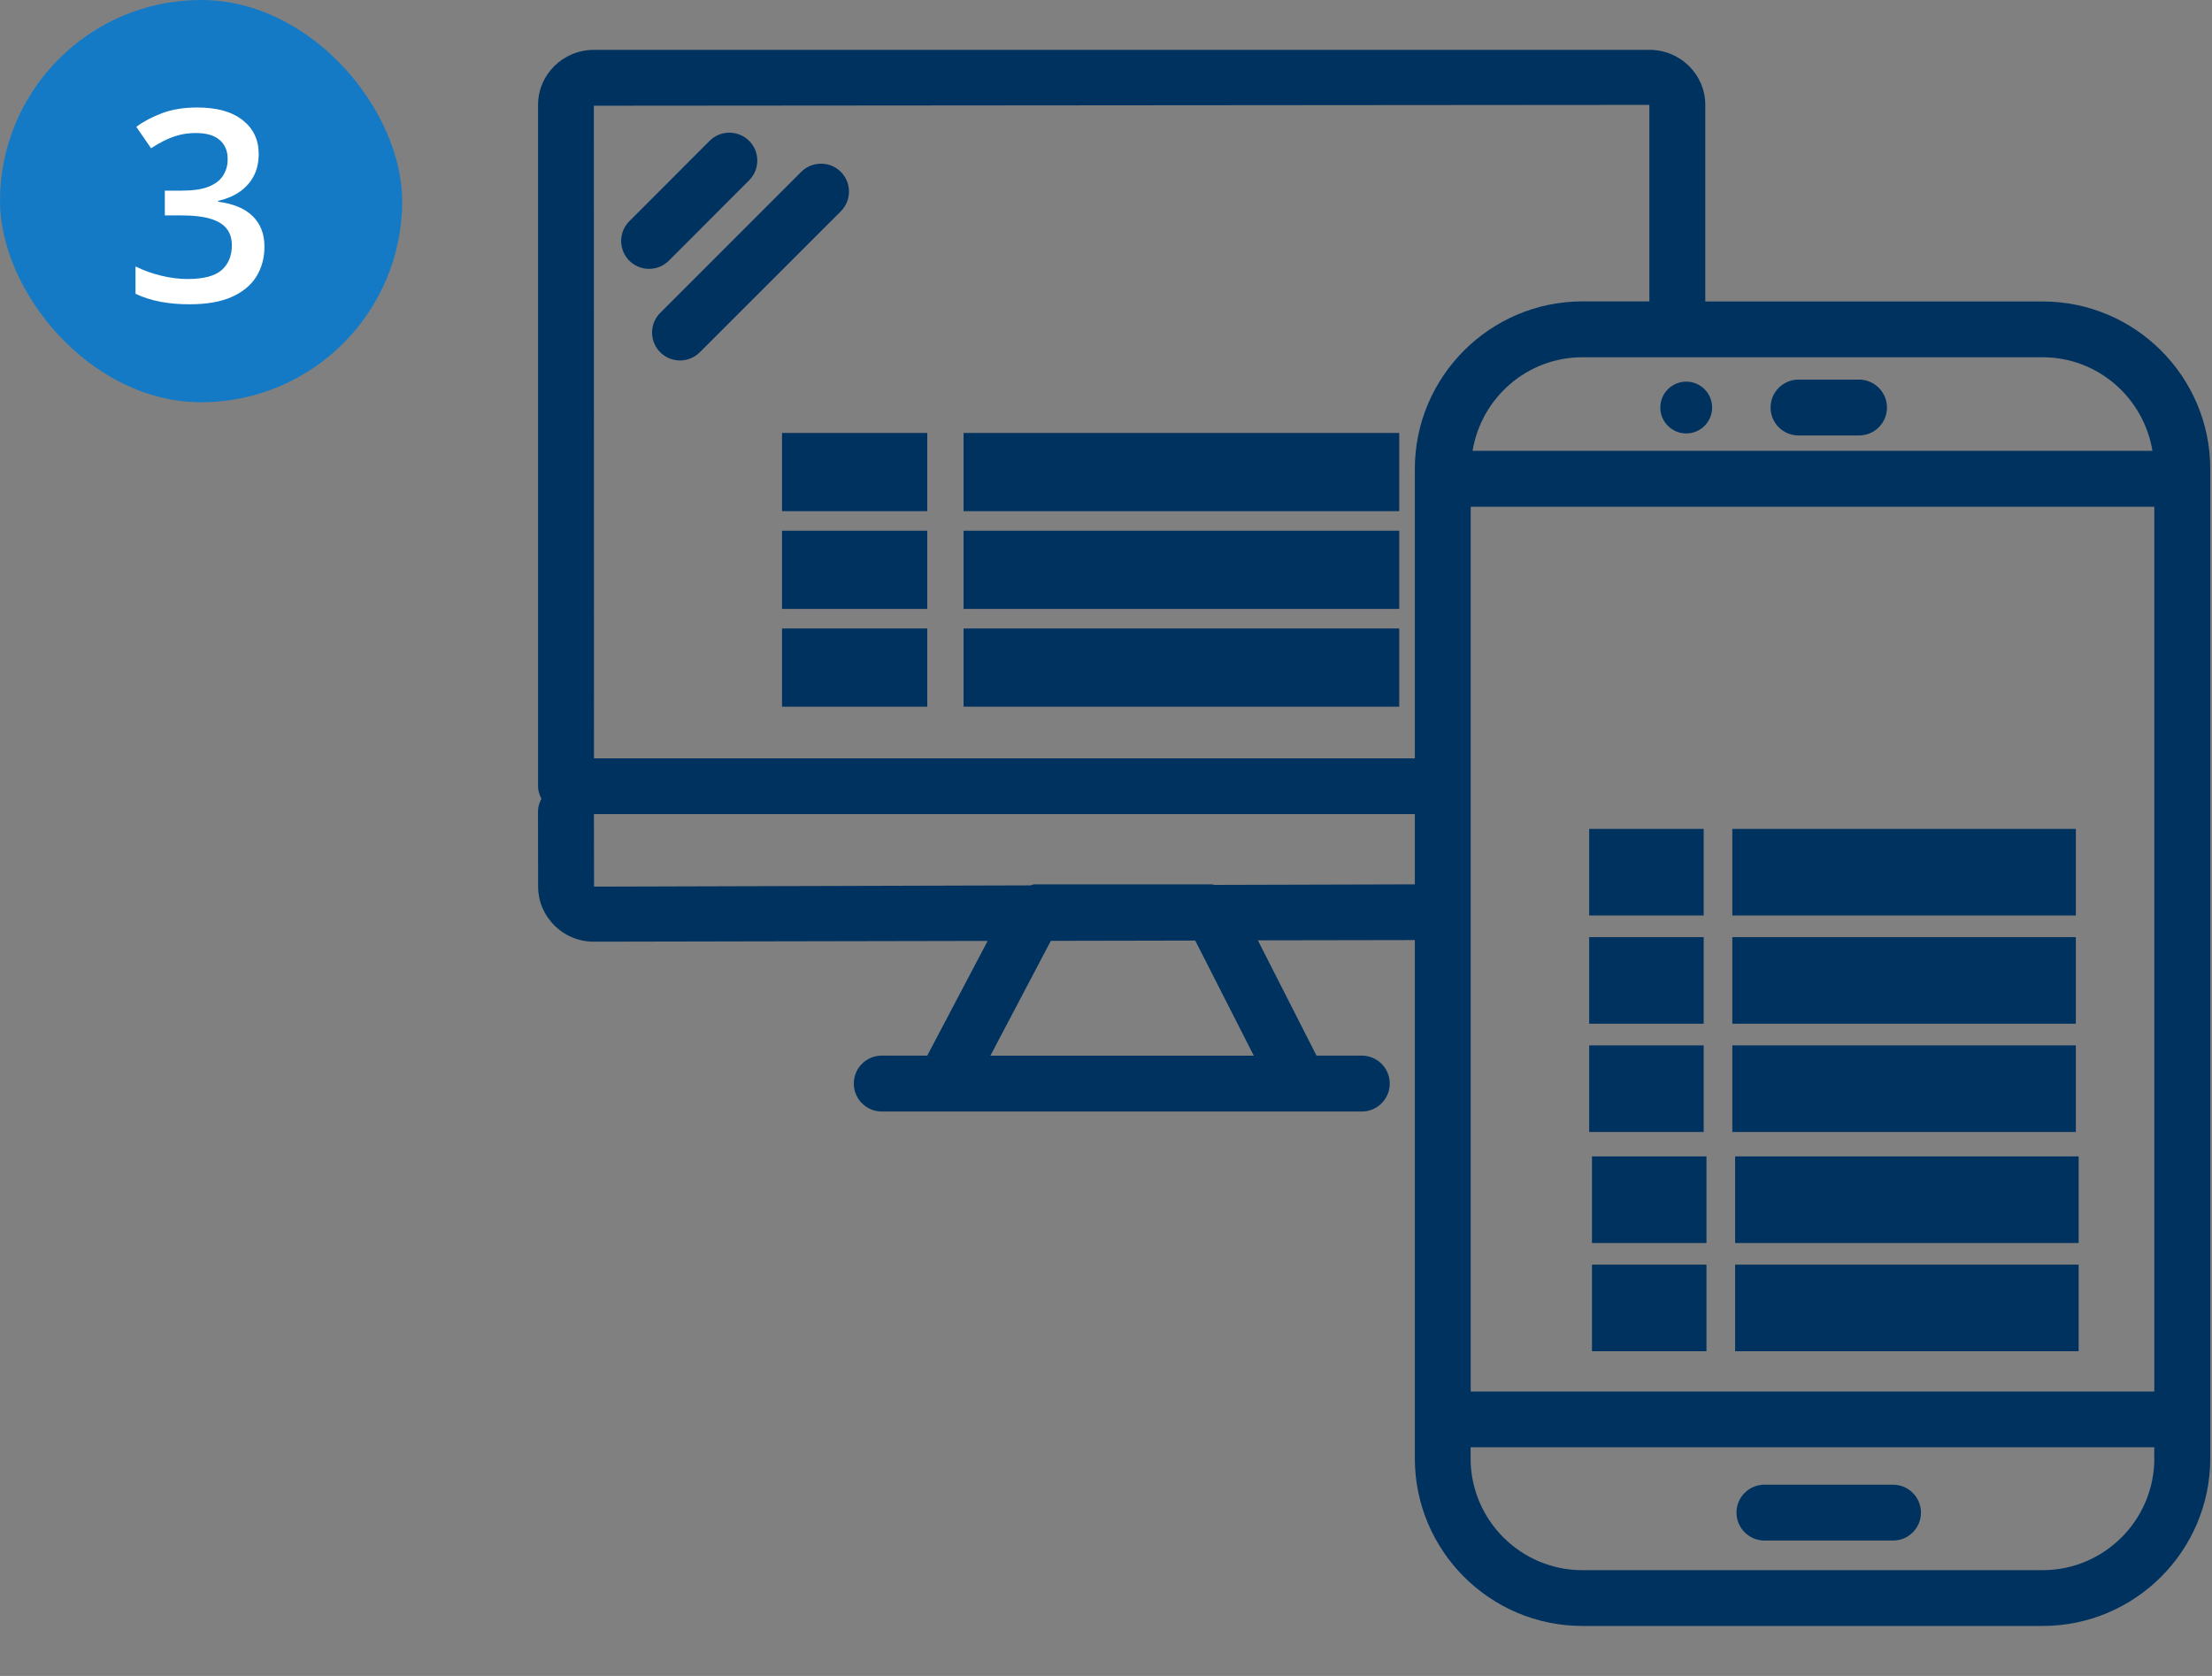 <?xml version="1.0" encoding="UTF-8"?>
<svg xmlns="http://www.w3.org/2000/svg" width="132" height="100" viewBox="0 0 132 100" fill="none">
  <rect x="0" y="0" width="132" height="100" fill="#808080" stroke="none"/>
  <rect width="24" height="24" rx="12" fill="#147AC6"></rect>
  <path d="M15.438 9.188C15.438 9.703 15.333 10.151 15.125 10.531C14.917 10.912 14.63 11.224 14.266 11.469C13.906 11.708 13.49 11.88 13.016 11.984V12.039C13.927 12.154 14.615 12.44 15.078 12.898C15.547 13.357 15.781 13.963 15.781 14.719C15.781 15.38 15.622 15.971 15.305 16.492C14.987 17.008 14.5 17.414 13.844 17.711C13.188 18.008 12.344 18.156 11.312 18.156C10.693 18.156 10.117 18.107 9.586 18.008C9.06 17.909 8.56 17.75 8.086 17.531V15.898C8.57 16.138 9.086 16.323 9.633 16.453C10.18 16.583 10.698 16.648 11.188 16.648C12.141 16.648 12.82 16.471 13.227 16.117C13.633 15.758 13.836 15.263 13.836 14.633C13.836 14.227 13.729 13.893 13.516 13.633C13.307 13.372 12.982 13.177 12.539 13.047C12.102 12.917 11.537 12.852 10.844 12.852H9.836V11.375H10.852C11.513 11.375 12.044 11.297 12.445 11.141C12.846 10.979 13.135 10.758 13.312 10.477C13.495 10.195 13.586 9.867 13.586 9.492C13.586 9.003 13.427 8.622 13.109 8.352C12.792 8.076 12.32 7.938 11.695 7.938C11.31 7.938 10.958 7.982 10.641 8.07C10.328 8.159 10.039 8.271 9.773 8.406C9.508 8.542 9.255 8.688 9.016 8.844L8.133 7.57C8.565 7.247 9.081 6.974 9.68 6.75C10.279 6.526 10.977 6.414 11.773 6.414C12.945 6.414 13.849 6.667 14.484 7.172C15.12 7.672 15.438 8.344 15.438 9.188Z" fill="white"></path>
  <path d="M121.896 17.988H101.762V6.258C101.762 4.446 100.271 2.975 98.438 2.975H35.438C33.604 2.975 32.108 4.446 32.108 6.258V46.913C32.108 47.183 32.192 47.433 32.308 47.658C32.188 47.888 32.104 48.138 32.104 48.413L32.112 52.908C32.112 53.775 32.458 54.592 33.079 55.212C33.708 55.842 34.546 56.188 35.433 56.188C35.438 56.188 35.438 56.188 35.442 56.188L58.938 56.142L55.333 62.987H52.617C51.696 62.987 50.95 63.733 50.95 64.654C50.95 65.575 51.7 66.321 52.617 66.321H81.267C82.188 66.321 82.933 65.575 82.933 64.654C82.933 63.733 82.183 62.987 81.267 62.987H78.562L75.062 56.108L84.429 56.092V87.017C84.429 92.529 88.917 97.017 94.429 97.017H121.896C127.408 97.017 131.896 92.529 131.896 87.017V27.988C131.896 22.471 127.408 17.988 121.896 17.988ZM100.042 21.317C100.058 21.317 100.075 21.325 100.092 21.325C100.108 21.325 100.125 21.317 100.142 21.317H121.892C125.196 21.317 127.925 23.742 128.446 26.9H87.875C88.396 23.738 91.125 21.317 94.429 21.317H100.042ZM59.1 62.992L62.708 56.138L71.325 56.121L74.821 62.992H59.1V62.992ZM84.429 52.767L72.446 52.8C72.404 52.796 72.375 52.767 72.333 52.767H61.721C61.638 52.767 61.575 52.817 61.496 52.829L35.45 52.904L35.442 48.575H84.429V52.767V52.767ZM84.429 27.988V45.25H35.446L35.438 6.308L98.425 6.258V17.983H94.429C88.917 17.988 84.429 22.471 84.429 27.988ZM128.558 87.021C128.558 90.696 125.567 93.688 121.892 93.688H94.425C90.75 93.688 87.758 90.696 87.758 87.021V86.358H128.554V87.021H128.558ZM128.558 83.029H87.763V30.238H128.558V83.029Z" fill="#003260"></path>
  <path d="M100.625 25.862C101.479 25.862 102.171 25.17 102.171 24.317C102.171 23.463 101.479 22.771 100.625 22.771C99.771 22.771 99.079 23.463 99.079 24.317C99.079 25.17 99.771 25.862 100.625 25.862Z" fill="#003260"></path>
  <path d="M105.292 91.921H112.967C113.887 91.921 114.633 91.175 114.633 90.254C114.633 89.333 113.883 88.588 112.967 88.588H105.292C104.371 88.588 103.625 89.333 103.625 90.254C103.625 91.175 104.375 91.921 105.292 91.921Z" fill="#003260"></path>
  <path d="M107.325 25.983H110.937C111.858 25.983 112.604 25.238 112.604 24.317C112.604 23.396 111.854 22.65 110.937 22.65H107.325C106.404 22.65 105.658 23.396 105.658 24.317C105.658 25.238 106.404 25.983 107.325 25.983Z" fill="#003260"></path>
  <path d="M44.704 10.758C45.354 10.108 45.354 9.05 44.704 8.404C44.054 7.754 42.996 7.754 42.346 8.404L37.554 13.2C36.904 13.85 36.904 14.908 37.554 15.554C37.879 15.879 38.304 16.042 38.733 16.042C39.163 16.042 39.587 15.879 39.913 15.554L44.704 10.758Z" fill="#003260"></path>
  <path d="M47.812 10.254L39.4 18.667C38.75 19.317 38.75 20.371 39.4 21.021C39.725 21.346 40.154 21.508 40.579 21.508C41.004 21.508 41.433 21.346 41.758 21.021L50.175 12.608C50.825 11.958 50.825 10.904 50.175 10.254C49.525 9.604 48.467 9.604 47.812 10.254Z" fill="#003260"></path>
  <g clip-path="url(#clip0_941_3165)">
    <path d="M94.834 61.083H101.667V55.917H94.834V61.083ZM94.834 67.542H101.667V62.375H94.834V67.542ZM94.834 54.625H101.667V49.458H94.834V54.625ZM103.375 61.083H123.875V55.917H103.375V61.083ZM103.375 67.542H123.875V62.375H103.375V67.542ZM103.375 49.458V54.625H123.875V49.458H103.375Z" fill="#003260"></path>
  </g>
  <path d="M95 80.625H101.833V75.458H95V80.625ZM95 74.167H101.833V69H95V74.167ZM103.542 80.625H124.042V75.458H103.542V80.625ZM103.542 69V74.167H124.042V69H103.542Z" fill="#003260"></path>
  <g clip-path="url(#clip1_941_3165)">
    <path d="M46.667 36.333H55.333V31.667H46.667V36.333ZM46.667 42.167H55.333V37.5H46.667V42.167ZM46.667 30.5H55.333V25.833H46.667V30.5ZM57.5 36.333H83.5V31.667H57.5V36.333ZM57.5 42.167H83.5V37.5H57.5V42.167ZM57.5 25.833V30.5H83.5V25.833H57.5Z" fill="#003260"></path>
  </g>
  <defs>
    <clipPath id="clip0_941_3165">
      <rect width="41" height="31" fill="white" transform="translate(88 43)"></rect>
    </clipPath>
    <clipPath id="clip1_941_3165">
      <rect width="52" height="28" fill="white" transform="translate(38 20)"></rect>
    </clipPath>
  </defs>
</svg>
